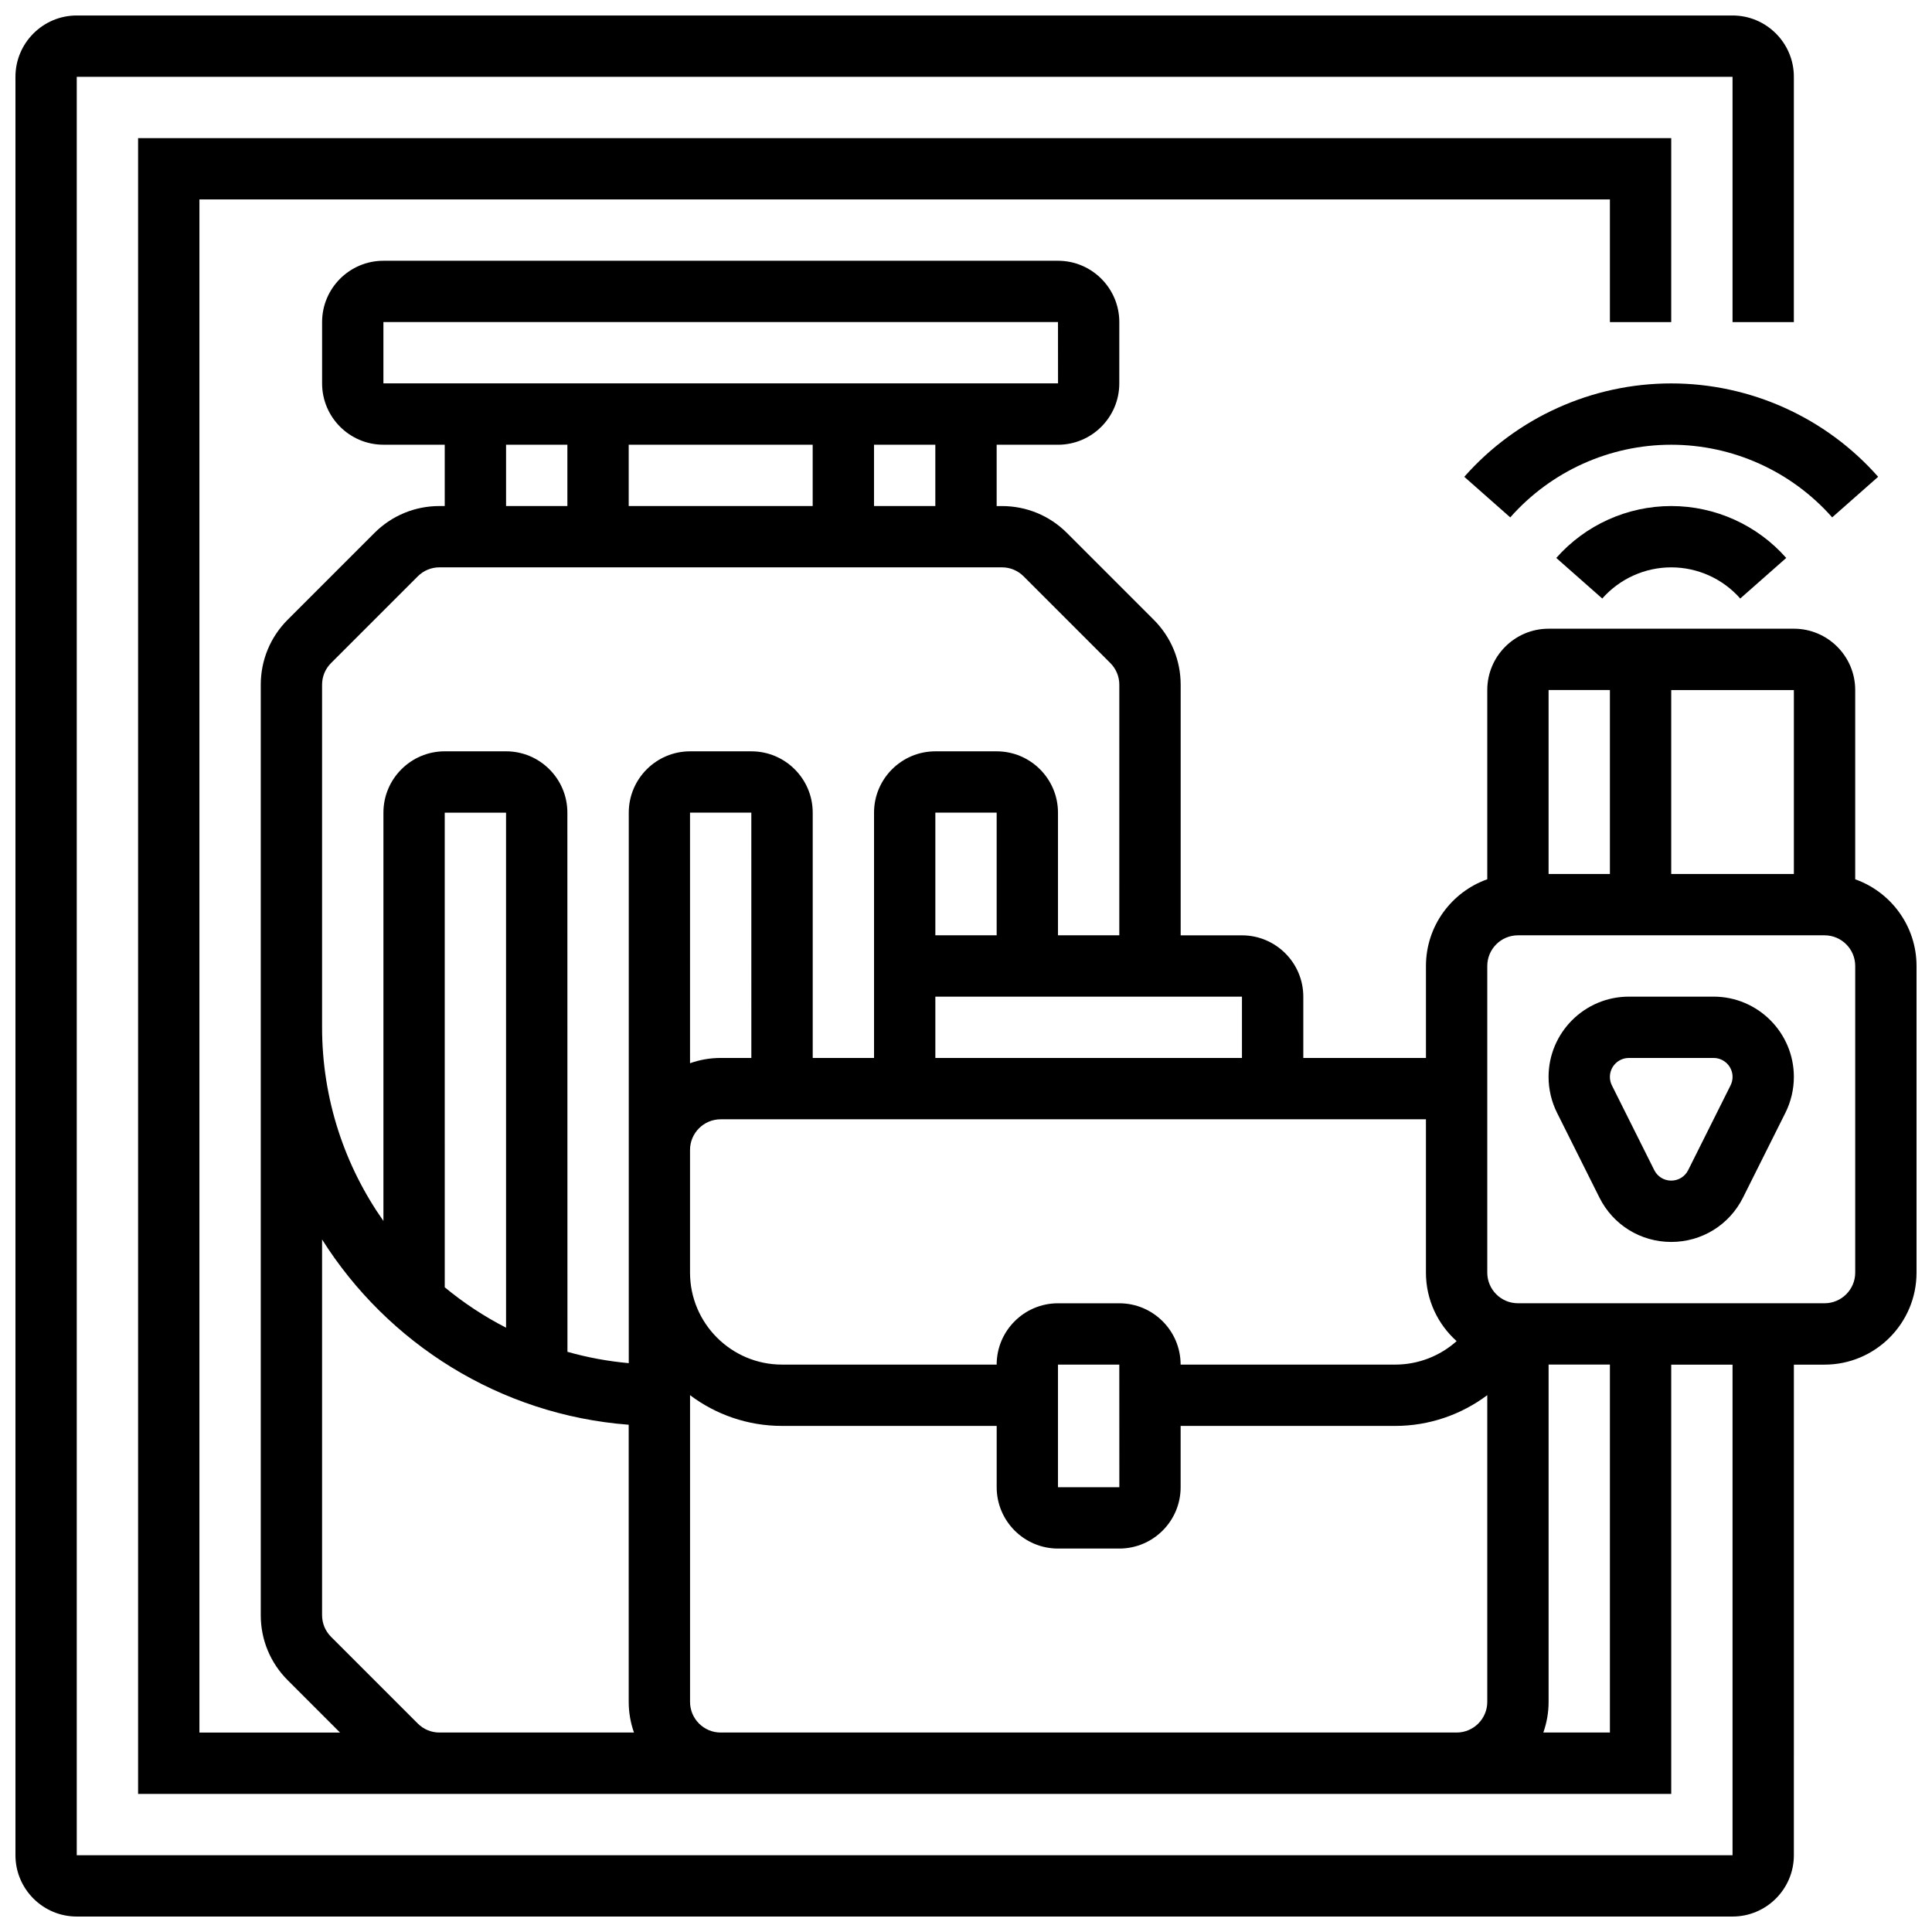 <?xml version="1.0" encoding="UTF-8"?>
<!-- Uploaded to: ICON Repo, www.iconrepo.com, Generator: ICON Repo Mixer Tools -->
<svg width="800px" height="800px" version="1.1" viewBox="144 144 512 512" xmlns="http://www.w3.org/2000/svg">
 <defs>
  <clipPath id="a">
   <path d="m148.09 148.09h503.81v503.81h-503.81z"/>
  </clipPath>
 </defs>
 <path d="m598.12 408.12h-22.461c-11.727 0-21.273 9.543-21.273 21.273 0 3.285 0.777 6.578 2.246 9.512l11.23 22.461c3.629 7.254 10.918 11.762 19.027 11.762s15.398-4.504 19.027-11.762l11.23-22.461c1.469-2.938 2.246-6.231 2.246-9.512 0-11.73-9.543-21.273-21.273-21.273zm4.492 23.52-11.23 22.461c-0.855 1.711-2.578 2.773-4.492 2.773-1.914 0-3.637-1.062-4.492-2.777l-11.23-22.461c-0.348-0.691-0.527-1.469-0.527-2.242 0-2.769 2.254-5.023 5.023-5.023h22.461c2.769 0 5.023 2.254 5.023 5.023-0.004 0.777-0.188 1.555-0.535 2.246z"/>
 <g clip-path="url(#a)">
  <path d="m635.65 377.02v-50.156c0-8.961-7.293-16.25-16.25-16.25h-65.008c-8.961 0-16.25 7.293-16.25 16.25v50.152c-9.457 3.356-16.25 12.387-16.25 22.98v24.379h-32.504v-16.25c0-8.961-7.293-16.25-16.25-16.25h-16.25v-66.402c0-6.512-2.535-12.633-7.141-17.238l-22.984-22.984c-4.606-4.606-10.727-7.141-17.238-7.141h-1.402v-16.25h16.25c8.961 0 16.25-7.293 16.25-16.25l0.004-16.258c0-8.961-7.293-16.25-16.25-16.25h-178.77c-8.961 0-16.25 7.293-16.25 16.25v16.25c0 8.961 7.293 16.25 16.25 16.25h16.25v16.25h-1.395c-6.512 0-12.633 2.535-17.238 7.141l-22.984 22.984c-4.602 4.609-7.137 10.734-7.137 17.242v246.57c0 6.512 2.535 12.633 7.141 17.238l13.871 13.875h-37.266v-406.3h373.79v32.504h16.25l0.004-48.754h-406.3v438.8h406.3l-0.004-113.76h16.25v130.02h-438.8v-471.31h438.8v65.008h16.25l0.004-65.008c0-8.961-7.293-16.25-16.25-16.25h-438.8c-8.957 0-16.25 7.293-16.25 16.25v471.3c0 8.961 7.293 16.25 16.25 16.25h438.8c8.961 0 16.25-7.293 16.25-16.25l0.004-130.01h8.125c13.441 0 24.379-10.938 24.379-24.379v-81.258c0-10.594-6.793-19.625-16.25-22.98zm-16.254-1.398h-32.504v-48.754h32.504zm-48.754-48.758v48.754h-16.25v-48.754zm-40.621 172.55c-4.406 3.941-10.172 6.219-16.262 6.219h-56.883c0-8.961-7.293-16.25-16.25-16.25h-16.25c-8.961 0-16.25 7.293-16.25 16.25h-56.883c-13.441 0-24.379-10.934-24.379-24.379v-32.504c0-4.481 3.644-8.125 8.125-8.125h186.9v40.629c-0.004 7.207 3.144 13.691 8.133 18.16zm-89.383 38.723h-0.012-16.25v-32.504h16.25zm-97.523-113.77h-8.125c-2.848 0-5.582 0.496-8.125 1.398l-0.004-66.406h16.25zm130.02 0h-81.258v-16.25h81.258zm-65.008-32.504h-16.25v-32.504h16.25zm-16.254-113.76h-16.25v-16.25h16.25zm-32.504-16.254v16.25h-48.754v-16.25zm-113.76-32.504h178.77l0.012 16.25h-0.012l-178.77 0.004zm32.504 32.504h16.25v16.25h-16.25zm-48.758 63.613c0-2.172 0.844-4.211 2.383-5.746l22.984-22.984c1.535-1.535 3.574-2.379 5.746-2.379h149.05c2.172 0 4.211 0.844 5.746 2.379l22.984 22.984c1.535 1.535 2.383 3.578 2.383 5.746l-0.004 66.402h-16.25v-32.504c0-8.961-7.293-16.25-16.25-16.25h-16.25c-8.961 0-16.25 7.293-16.25 16.25v65.008h-16.25v-65.008c0-8.961-7.293-16.25-16.25-16.25h-16.25c-8.961 0-16.25 7.293-16.25 16.25v145.89c-5.578-0.504-11.016-1.52-16.25-3.004l-0.02-142.89c0-8.961-7.293-16.25-16.25-16.25h-16.25c-8.961 0-16.25 7.293-16.25 16.25v108.21c-10.238-14.535-16.258-32.242-16.258-51.332zm48.758 170.39c-5.812-2.981-11.258-6.578-16.25-10.707l-0.004-125.78h16.25zm-23.391 104.91-22.984-22.984c-1.535-1.535-2.383-3.578-2.383-5.746v-99.555c17.363 27.504 47.059 46.48 81.258 49.094l0.004 73.445c0 2.848 0.496 5.582 1.398 8.125h-51.547c-2.172 0-4.215-0.848-5.746-2.379zm80.273 2.379c-4.481 0-8.125-3.644-8.125-8.125v-81.281c6.797 5.113 15.238 8.148 24.379 8.148h56.883v16.25c0 8.961 7.293 16.25 16.25 16.25h16.25c8.961 0 16.25-7.293 16.25-16.25v-16.25h56.883c8.941 0 17.453-2.961 24.379-8.152v81.285c0 4.481-3.644 8.125-8.125 8.125zm235.65 0h-17.648c0.902-2.543 1.398-5.277 1.398-8.125v-89.387h16.25zm65.008-121.89c0 4.481-3.644 8.125-8.125 8.125h-81.258c-4.481 0-8.125-3.644-8.125-8.125v-81.258c0-4.481 3.644-8.125 8.125-8.125h81.258c4.481 0 8.125 3.644 8.125 8.125z"/>
 </g>
 <path d="m556.43 291.86 12.184 10.754c4.633-5.246 11.297-8.258 18.285-8.258 6.992 0 13.656 3.008 18.285 8.258l12.184-10.754c-7.711-8.742-18.816-13.754-30.469-13.754-11.652 0-22.754 5.012-30.469 13.754z"/>
 <path d="m532.05 270.36 12.184 10.754c10.797-12.234 26.344-19.254 42.656-19.254s31.855 7.016 42.656 19.25l12.184-10.754c-13.879-15.727-33.867-24.746-54.84-24.746-20.969 0-40.961 9.02-54.84 24.75z"/>
</svg>
